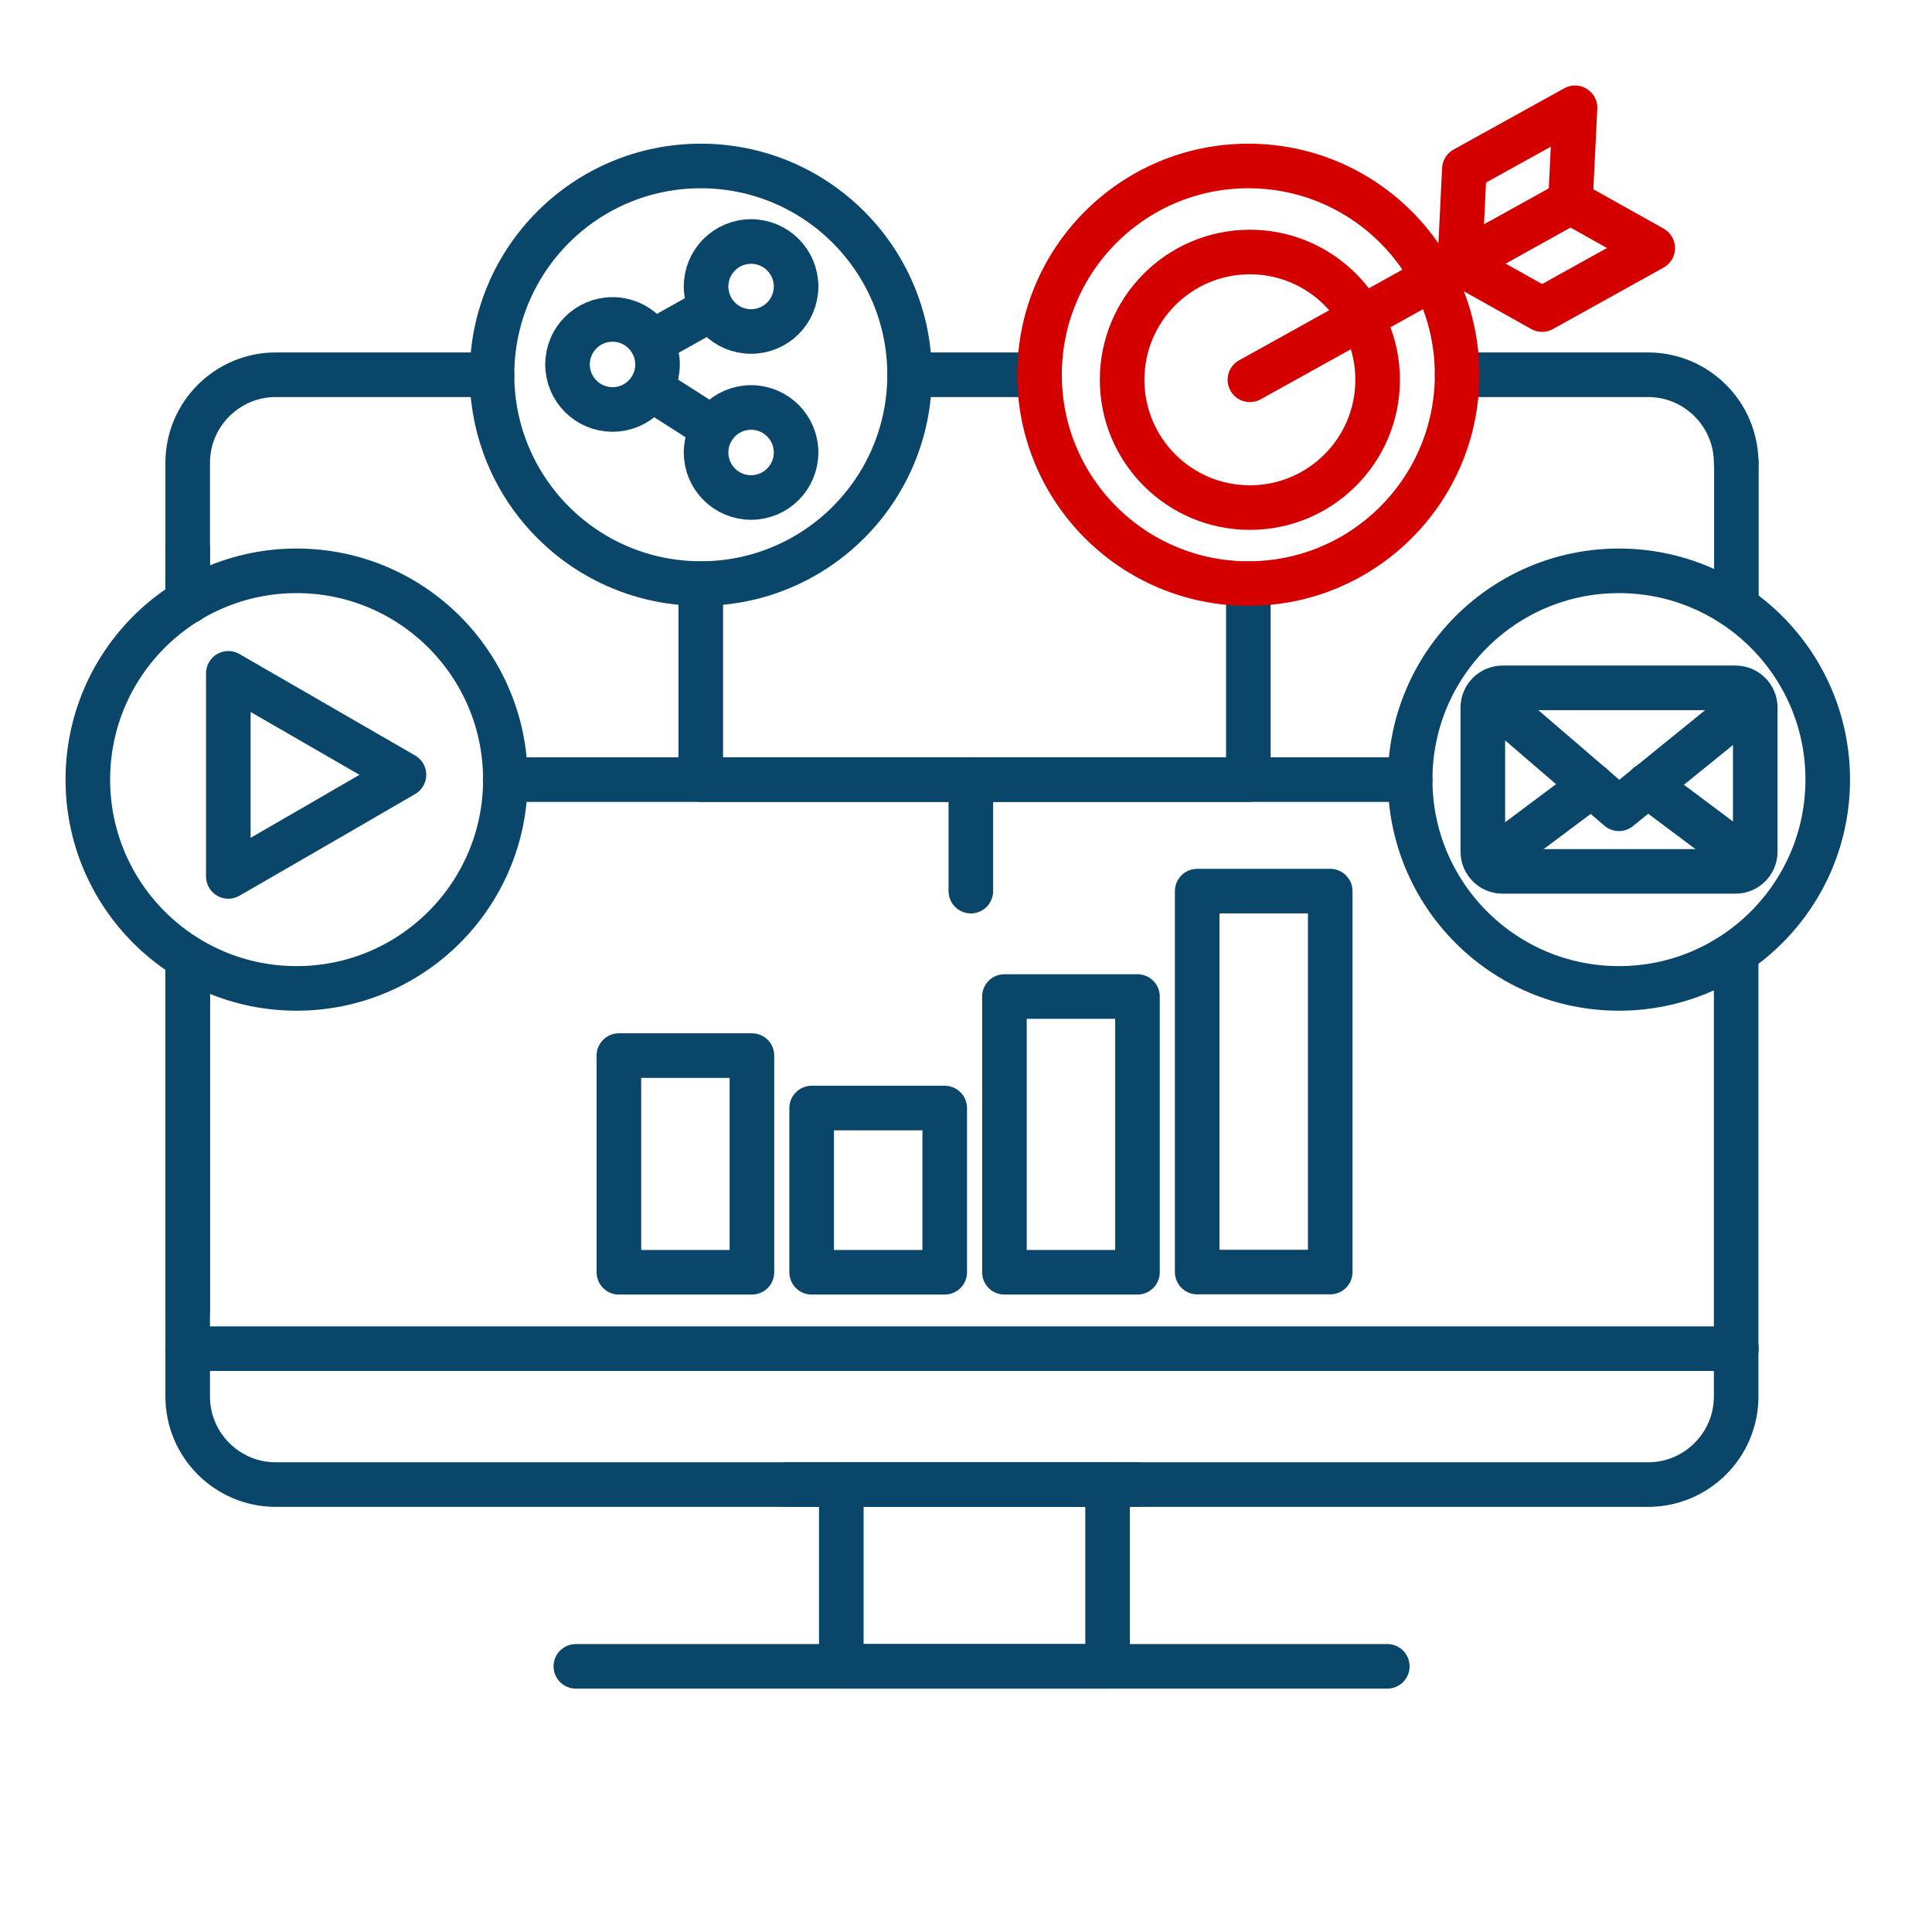 <svg width="65" height="65" viewBox="0 0 65 65" fill="none" xmlns="http://www.w3.org/2000/svg">
<path d="M38.269 33.527H33.793V42.804H38.269V33.527Z" stroke="#0A466A" stroke-width="1.5" stroke-linecap="round" stroke-linejoin="round"/>
<path d="M44.754 29.981H40.278V42.797H44.754V29.981Z" stroke="#0A466A" stroke-width="1.5" stroke-linecap="round" stroke-linejoin="round"/>
<path d="M25.298 35.514H20.822V42.804H25.298V35.514Z" stroke="#0A466A" stroke-width="1.5" stroke-linecap="round" stroke-linejoin="round"/>
<path d="M31.784 37.279H27.307V42.804H31.784V37.279Z" stroke="#0A466A" stroke-width="1.5" stroke-linecap="round" stroke-linejoin="round"/>
<path d="M49.023 12.608H55.449C57.082 12.608 58.411 13.938 58.411 15.57" stroke="#0A466A" stroke-width="1.5" stroke-linecap="round" stroke-linejoin="round"/>
<path d="M6.315 32.389V44.089" stroke="#0A466A" stroke-width="1.5" stroke-linecap="round" stroke-linejoin="round"/>
<path d="M16.553 12.608H9.277C7.645 12.608 6.315 13.938 6.315 15.57V20.239" stroke="#0A466A" stroke-width="1.5" stroke-linecap="round" stroke-linejoin="round"/>
<path d="M34.974 12.608H30.602" stroke="#0A466A" stroke-width="1.5" stroke-linecap="round" stroke-linejoin="round"/>
<path d="M6.315 20.239V18.466" stroke="#0A466A" stroke-width="1.5" stroke-linecap="round" stroke-linejoin="round"/>
<path d="M38.254 49.947H9.277C7.645 49.947 6.315 48.617 6.315 46.985V32.389" stroke="#0A466A" stroke-width="1.5" stroke-linecap="round" stroke-linejoin="round"/>
<path d="M58.419 19.995V15.57" stroke="#0A466A" stroke-width="1.5" stroke-linecap="round" stroke-linejoin="round"/>
<path d="M26.473 49.947H55.449C57.082 49.947 58.411 48.617 58.411 46.985V32.389" stroke="#0A466A" stroke-width="1.5" stroke-linecap="round" stroke-linejoin="round"/>
<path d="M58.419 45.374H6.315" stroke="#0A466A" stroke-width="1.5" stroke-linecap="round" stroke-linejoin="round"/>
<path d="M37.264 49.947H28.305V56.062H37.264V49.947Z" stroke="#0A466A" stroke-width="1.5" stroke-linecap="round" stroke-linejoin="round"/>
<path d="M19.374 56.062H46.674" stroke="#0A466A" stroke-width="1.5" stroke-linecap="round" stroke-linejoin="round"/>
<path d="M58.389 23.142H50.552C50.185 23.142 49.888 23.439 49.888 23.806V28.652C49.888 29.019 50.185 29.317 50.552 29.317H58.389C58.756 29.317 59.054 29.019 59.054 28.652V23.806C59.054 23.439 58.756 23.142 58.389 23.142Z" stroke="#0A466A" stroke-width="1.5" stroke-linecap="round" stroke-linejoin="round"/>
<path d="M58.921 23.599L54.467 27.211L50.117 23.474" stroke="#0A466A" stroke-width="1.5" stroke-linecap="round" stroke-linejoin="round"/>
<path d="M53.551 26.421L50.117 28.991" stroke="#0A466A" stroke-width="1.5" stroke-linecap="round" stroke-linejoin="round"/>
<path d="M55.427 26.421L58.714 28.881" stroke="#0A466A" stroke-width="1.5" stroke-linecap="round" stroke-linejoin="round"/>
<path d="M23.577 19.633C27.457 19.633 30.602 16.488 30.602 12.608C30.602 8.729 27.457 5.584 23.577 5.584C19.698 5.584 16.553 8.729 16.553 12.608C16.553 16.488 19.698 19.633 23.577 19.633Z" stroke="#0A466A" stroke-width="1.5" stroke-linecap="round" stroke-linejoin="round"/>
<path d="M9.979 33.254C13.858 33.254 17.003 30.108 17.003 26.229C17.003 22.349 13.858 19.205 9.979 19.205C6.099 19.205 2.955 22.349 2.955 26.229C2.955 30.108 6.099 33.254 9.979 33.254Z" stroke="#0A466A" stroke-width="1.5" stroke-linecap="round" stroke-linejoin="round"/>
<path d="M54.467 33.254C58.346 33.254 61.492 30.108 61.492 26.229C61.492 22.349 58.346 19.205 54.467 19.205C50.588 19.205 47.443 22.349 47.443 26.229C47.443 30.108 50.588 33.254 54.467 33.254Z" stroke="#0A466A" stroke-width="1.5" stroke-linecap="round" stroke-linejoin="round"/>
<path d="M23.577 19.633V26.229H41.999V19.633" stroke="#0A466A" stroke-width="1.5" stroke-linecap="round" stroke-linejoin="round"/>
<path d="M47.443 26.229H16.996" stroke="#0A466A" stroke-width="1.5" stroke-linecap="round" stroke-linejoin="round"/>
<path d="M41.999 19.633C45.878 19.633 49.023 16.488 49.023 12.608C49.023 8.729 45.878 5.584 41.999 5.584C38.119 5.584 34.974 8.729 34.974 12.608C34.974 16.488 38.119 19.633 41.999 19.633Z" stroke="#D40000" stroke-width="1.5" stroke-linecap="round" stroke-linejoin="round"/>
<path d="M32.663 26.229V29.981" stroke="#0A466A" stroke-width="1.5" stroke-linecap="round" stroke-linejoin="round"/>
<path d="M42.051 12.778L50.434 8.125" stroke="#D40000" stroke-width="1.5" stroke-linecap="round" stroke-linejoin="round"/>
<path d="M51.882 10.415L55.605 8.347L52.835 6.795L49.112 8.864L51.882 10.415Z" stroke="#D40000" stroke-width="1.5" stroke-linecap="round" stroke-linejoin="round"/>
<path d="M42.051 17.077C44.425 17.077 46.349 15.153 46.349 12.778C46.349 10.404 44.425 8.479 42.051 8.479C39.676 8.479 37.752 10.404 37.752 12.778C37.752 15.153 39.676 17.077 42.051 17.077Z" stroke="#D40000" stroke-width="1.5" stroke-linecap="round" stroke-linejoin="round"/>
<path d="M52.835 6.795L49.112 8.864L49.267 5.688L52.99 3.627L52.835 6.795Z" stroke="#D40000" stroke-width="1.5" stroke-linecap="round" stroke-linejoin="round"/>
<path d="M25.269 11.153C26.105 11.153 26.783 10.476 26.783 9.639C26.783 8.803 26.105 8.125 25.269 8.125C24.433 8.125 23.755 8.803 23.755 9.639C23.755 10.476 24.433 11.153 25.269 11.153Z" stroke="#0A466A" stroke-width="1.5" stroke-linecap="round" stroke-linejoin="round"/>
<path d="M25.269 16.738C26.105 16.738 26.783 16.06 26.783 15.223C26.783 14.387 26.105 13.709 25.269 13.709C24.433 13.709 23.755 14.387 23.755 15.223C23.755 16.06 24.433 16.738 25.269 16.738Z" stroke="#0A466A" stroke-width="1.5" stroke-linecap="round" stroke-linejoin="round"/>
<path d="M20.608 13.776C21.444 13.776 22.122 13.098 22.122 12.261C22.122 11.425 21.444 10.747 20.608 10.747C19.772 10.747 19.094 11.425 19.094 12.261C19.094 13.098 19.772 13.776 20.608 13.776Z" stroke="#0A466A" stroke-width="1.5" stroke-linecap="round" stroke-linejoin="round"/>
<path d="M21.997 13.14L23.991 14.411" stroke="#0A466A" stroke-width="1.5" stroke-linecap="round" stroke-linejoin="round"/>
<path d="M23.828 10.452L21.93 11.515" stroke="#0A466A" stroke-width="1.5" stroke-linecap="round" stroke-linejoin="round"/>
<path d="M13.591 26.066L10.636 27.78L7.682 29.486V26.066V22.654L10.636 24.36L13.591 26.066Z" stroke="#0A466A" stroke-width="1.5" stroke-linecap="round" stroke-linejoin="round"/>
</svg>
